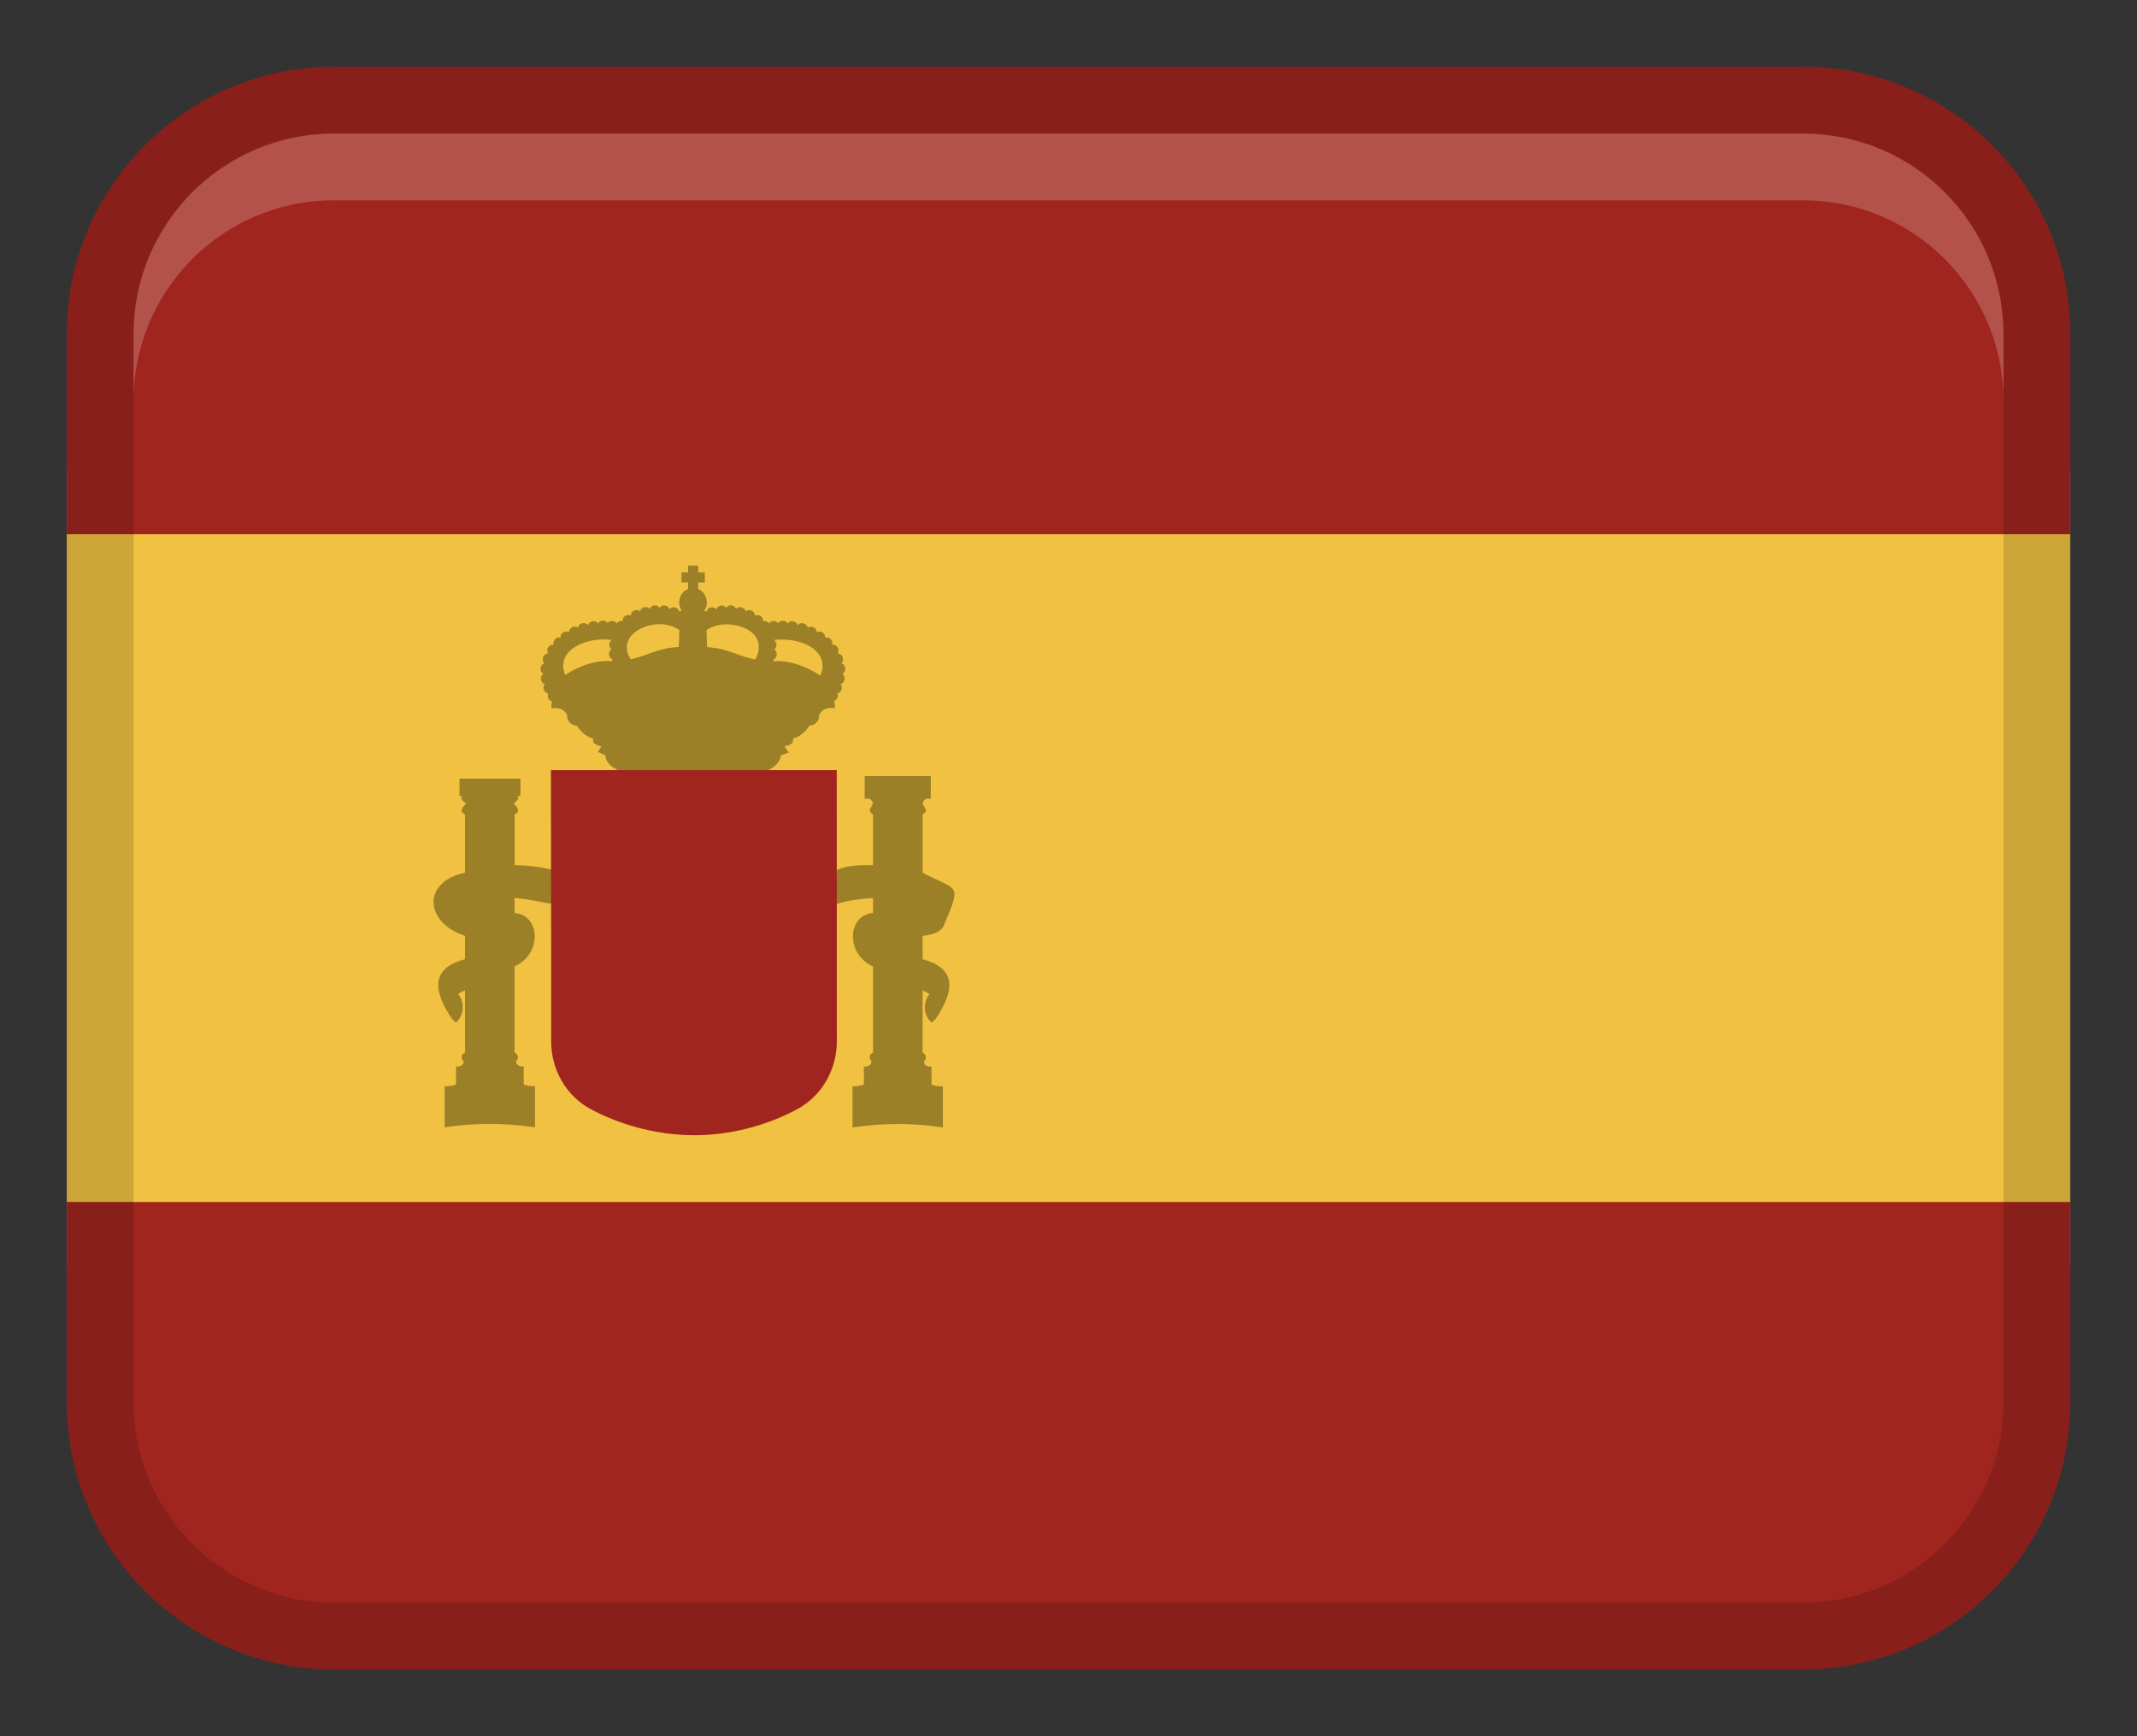 <svg width="32" height="26" viewBox="0 0 32 26" fill="none" xmlns="http://www.w3.org/2000/svg">
<rect x="0" y="0" width="32" height="26" fill="#333333" stroke="none"/>
<path d="M1 7H31V19H1V7Z" fill="#F1C142"/>
<path d="M5 1H27C29.208 1 31 2.792 31 5V8H1V5C1 2.792 2.792 1 5 1Z" fill="#A0251E"/>
<path d="M27 25L5 25C2.792 25 1 23.208 1 21V18L31 18V21C31 23.208 29.208 25 27 25Z" fill="#A0251E"/>
<path opacity="0.15" d="M27 1H5C2.791 1 1 2.791 1 5V21C1 23.209 2.791 25 5 25H27C29.209 25 31 23.209 31 21V5C31 2.791 29.209 1 27 1ZM30 21C30 22.654 28.654 24 27 24H5C3.346 24 2 22.654 2 21V5C2 3.346 3.346 2 5 2H27C28.654 2 30 3.346 30 5V21Z" fill="black"/>
<path opacity="0.2" d="M27 2H5C3.343 2 2 3.343 2 5V6C2 4.343 3.343 3 5 3H27C28.657 3 30 4.343 30 6V5C30 3.343 28.657 2 27 2Z" fill="white"/>
<path d="M12.613 10.091C12.679 10.06 12.668 9.951 12.597 9.934C12.654 9.887 12.617 9.784 12.542 9.786C12.582 9.729 12.53 9.642 12.46 9.656C12.481 9.594 12.418 9.529 12.356 9.551C12.366 9.483 12.285 9.432 12.229 9.47C12.233 9.402 12.148 9.358 12.095 9.401C12.085 9.33 11.985 9.306 11.945 9.366C11.931 9.298 11.834 9.279 11.796 9.338C11.769 9.283 11.682 9.281 11.652 9.334C11.622 9.287 11.545 9.289 11.516 9.336C11.498 9.308 11.459 9.292 11.426 9.302C11.435 9.237 11.36 9.187 11.304 9.22C11.306 9.15 11.217 9.109 11.166 9.156C11.153 9.092 11.063 9.069 11.022 9.12C11.002 9.057 10.908 9.045 10.874 9.103C10.838 9.047 10.745 9.061 10.727 9.125C10.686 9.07 10.592 9.094 10.581 9.161C10.57 9.153 10.558 9.147 10.544 9.145C10.55 9.137 10.554 9.129 10.559 9.12H10.561C10.619 9.013 10.565 8.864 10.455 8.822V8.724H10.554V8.57H10.455V8.469H10.304V8.57H10.205V8.724H10.304V8.82C10.191 8.86 10.135 9.011 10.194 9.119H10.196C10.2 9.127 10.205 9.136 10.21 9.143C10.195 9.145 10.181 9.151 10.17 9.16C10.159 9.093 10.064 9.069 10.024 9.124C10.006 9.06 9.913 9.046 9.877 9.102C9.843 9.045 9.749 9.056 9.729 9.119C9.688 9.067 9.598 9.091 9.585 9.155C9.534 9.108 9.446 9.149 9.447 9.219C9.391 9.186 9.316 9.236 9.325 9.301C9.291 9.291 9.253 9.307 9.234 9.335C9.205 9.288 9.128 9.286 9.098 9.333C9.068 9.279 8.981 9.282 8.955 9.337C8.918 9.278 8.82 9.297 8.806 9.365C8.767 9.305 8.666 9.328 8.656 9.4C8.603 9.357 8.518 9.4 8.522 9.469C8.466 9.431 8.385 9.482 8.395 9.55C8.333 9.529 8.27 9.594 8.291 9.655C8.241 9.646 8.195 9.688 8.195 9.739C8.195 9.756 8.2 9.772 8.209 9.786C8.134 9.784 8.098 9.887 8.154 9.934C8.083 9.951 8.072 10.059 8.138 10.091C8.077 10.126 8.091 10.229 8.16 10.245C8.147 10.26 8.139 10.279 8.139 10.3C8.139 10.342 8.169 10.377 8.208 10.384C8.185 10.432 8.217 10.494 8.268 10.502C8.255 10.532 8.256 10.575 8.256 10.608C8.346 10.589 8.456 10.614 8.495 10.718C8.48 10.786 8.56 10.874 8.633 10.864C8.693 10.949 8.766 11.029 8.884 11.061C8.863 11.154 8.948 11.154 9.007 11.179C8.994 11.195 8.964 11.242 8.952 11.26C8.976 11.273 9.039 11.301 9.065 11.311C9.07 11.33 9.069 11.339 9.069 11.342C9.16 11.843 11.603 11.844 11.685 11.341V11.339C11.685 11.339 11.689 11.342 11.689 11.343C11.689 11.34 11.688 11.332 11.693 11.312L11.811 11.27L11.749 11.18C11.805 11.152 11.894 11.155 11.872 11.061C11.991 11.029 12.065 10.949 12.125 10.863C12.198 10.873 12.278 10.785 12.263 10.717C12.302 10.613 12.413 10.588 12.502 10.607C12.502 10.572 12.504 10.529 12.489 10.498C12.533 10.484 12.559 10.427 12.538 10.383C12.6 10.374 12.629 10.29 12.586 10.244C12.655 10.228 12.669 10.124 12.608 10.09L12.613 10.091ZM12.317 9.977C12.317 10.026 12.305 10.075 12.283 10.118C12.085 9.981 11.806 9.88 11.589 9.904C11.587 9.895 11.583 9.887 11.578 9.88C11.578 9.88 11.578 9.879 11.578 9.878C11.642 9.857 11.652 9.758 11.593 9.725C11.641 9.693 11.638 9.612 11.588 9.584C11.916 9.545 12.317 9.674 12.317 9.977ZM11.361 9.702C11.361 9.765 11.341 9.826 11.307 9.877C11.033 9.818 10.895 9.708 10.59 9.692C10.583 9.61 10.585 9.521 10.579 9.438C10.825 9.248 11.388 9.376 11.361 9.702ZM10.17 9.538C10.168 9.588 10.167 9.64 10.163 9.689C9.861 9.702 9.714 9.811 9.444 9.874C9.184 9.468 9.859 9.198 10.174 9.438C10.172 9.471 10.169 9.504 10.17 9.538ZM9.124 9.655C9.124 9.683 9.138 9.708 9.158 9.724C9.1 9.757 9.109 9.856 9.173 9.876C9.173 9.876 9.173 9.877 9.173 9.878C9.168 9.885 9.165 9.893 9.162 9.902C8.943 9.878 8.667 9.969 8.464 10.108C8.309 9.731 8.787 9.532 9.162 9.583C9.139 9.598 9.123 9.624 9.123 9.655H9.124ZM9.076 11.338V11.34C9.076 11.34 9.074 11.34 9.073 11.342C9.073 11.341 9.075 11.338 9.076 11.338Z" fill="#9B8028"/>
<path d="M14.135 13.856C14.41 13.206 14.336 13.348 13.816 13.069V12.196C13.965 12.097 13.722 12.075 13.866 11.961H13.938V11.622H12.948V11.961H13.023C13.159 12.063 12.932 12.107 13.073 12.196V12.956C12.549 12.949 12.302 13.022 12.394 13.532H12.433L12.449 13.568C12.589 13.505 12.821 13.461 13.073 13.449V13.673C12.689 13.702 12.653 14.281 13.073 14.473V15.764C13.02 15.781 13.004 15.853 13.049 15.887C13.056 15.952 12.991 15.979 12.936 15.97C12.936 15.996 12.936 16.207 12.936 16.239C12.892 16.263 12.823 16.269 12.766 16.267V16.375V16.482V16.589V16.697V16.883C13.225 16.815 13.661 16.815 14.119 16.883V16.267C14.062 16.269 13.995 16.263 13.949 16.239C13.949 16.206 13.949 15.998 13.949 15.971C13.895 15.979 13.831 15.954 13.836 15.89C13.884 15.857 13.87 15.782 13.815 15.764V14.832C13.853 14.849 13.888 14.867 13.92 14.885C13.815 15.004 13.828 15.211 13.951 15.314L14.008 15.261C14.23 14.932 14.404 14.518 13.815 14.365V14.015C13.992 13.996 14.104 13.941 14.134 13.857L14.135 13.856Z" fill="#9B8028"/>
<path d="M8.36 13.058C8.207 12.996 7.97 12.96 7.707 12.956V12.196C7.801 12.155 7.741 12.081 7.694 12.037C7.714 11.999 7.786 11.98 7.75 11.922H7.793V11.661H6.881V11.922H6.92C6.883 11.981 6.959 12 6.977 12.037C6.93 12.079 6.869 12.155 6.963 12.196V13.069C6.319 13.202 6.352 13.817 6.963 14.014V14.364C6.373 14.518 6.548 14.931 6.77 15.26L6.827 15.313C6.95 15.21 6.963 15.003 6.858 14.884C6.89 14.866 6.925 14.848 6.963 14.831V15.763C6.908 15.781 6.894 15.856 6.942 15.889C6.947 15.953 6.883 15.978 6.829 15.97C6.829 15.996 6.829 16.206 6.829 16.238C6.784 16.262 6.716 16.269 6.659 16.266V16.667V16.882C7.118 16.814 7.554 16.814 8.011 16.882V16.696V16.588V16.481V16.374V16.266C7.955 16.268 7.887 16.262 7.842 16.238C7.842 16.205 7.842 15.997 7.842 15.969C7.787 15.977 7.723 15.951 7.729 15.886C7.774 15.852 7.759 15.779 7.705 15.762V14.472C8.126 14.28 8.088 13.7 7.705 13.672V13.448C8.28 13.483 8.501 13.762 8.358 13.056L8.36 13.058Z" fill="#9B8028"/>
<path d="M12.53 11.533H8.25L8.253 14.105V15.59C8.253 16.022 8.479 16.412 8.844 16.609C9.317 16.861 9.868 17 10.396 17C10.924 17 11.46 16.865 11.94 16.609C12.304 16.412 12.531 16.022 12.531 15.59L12.53 11.533Z" fill="#A0251E"/>
</svg>
